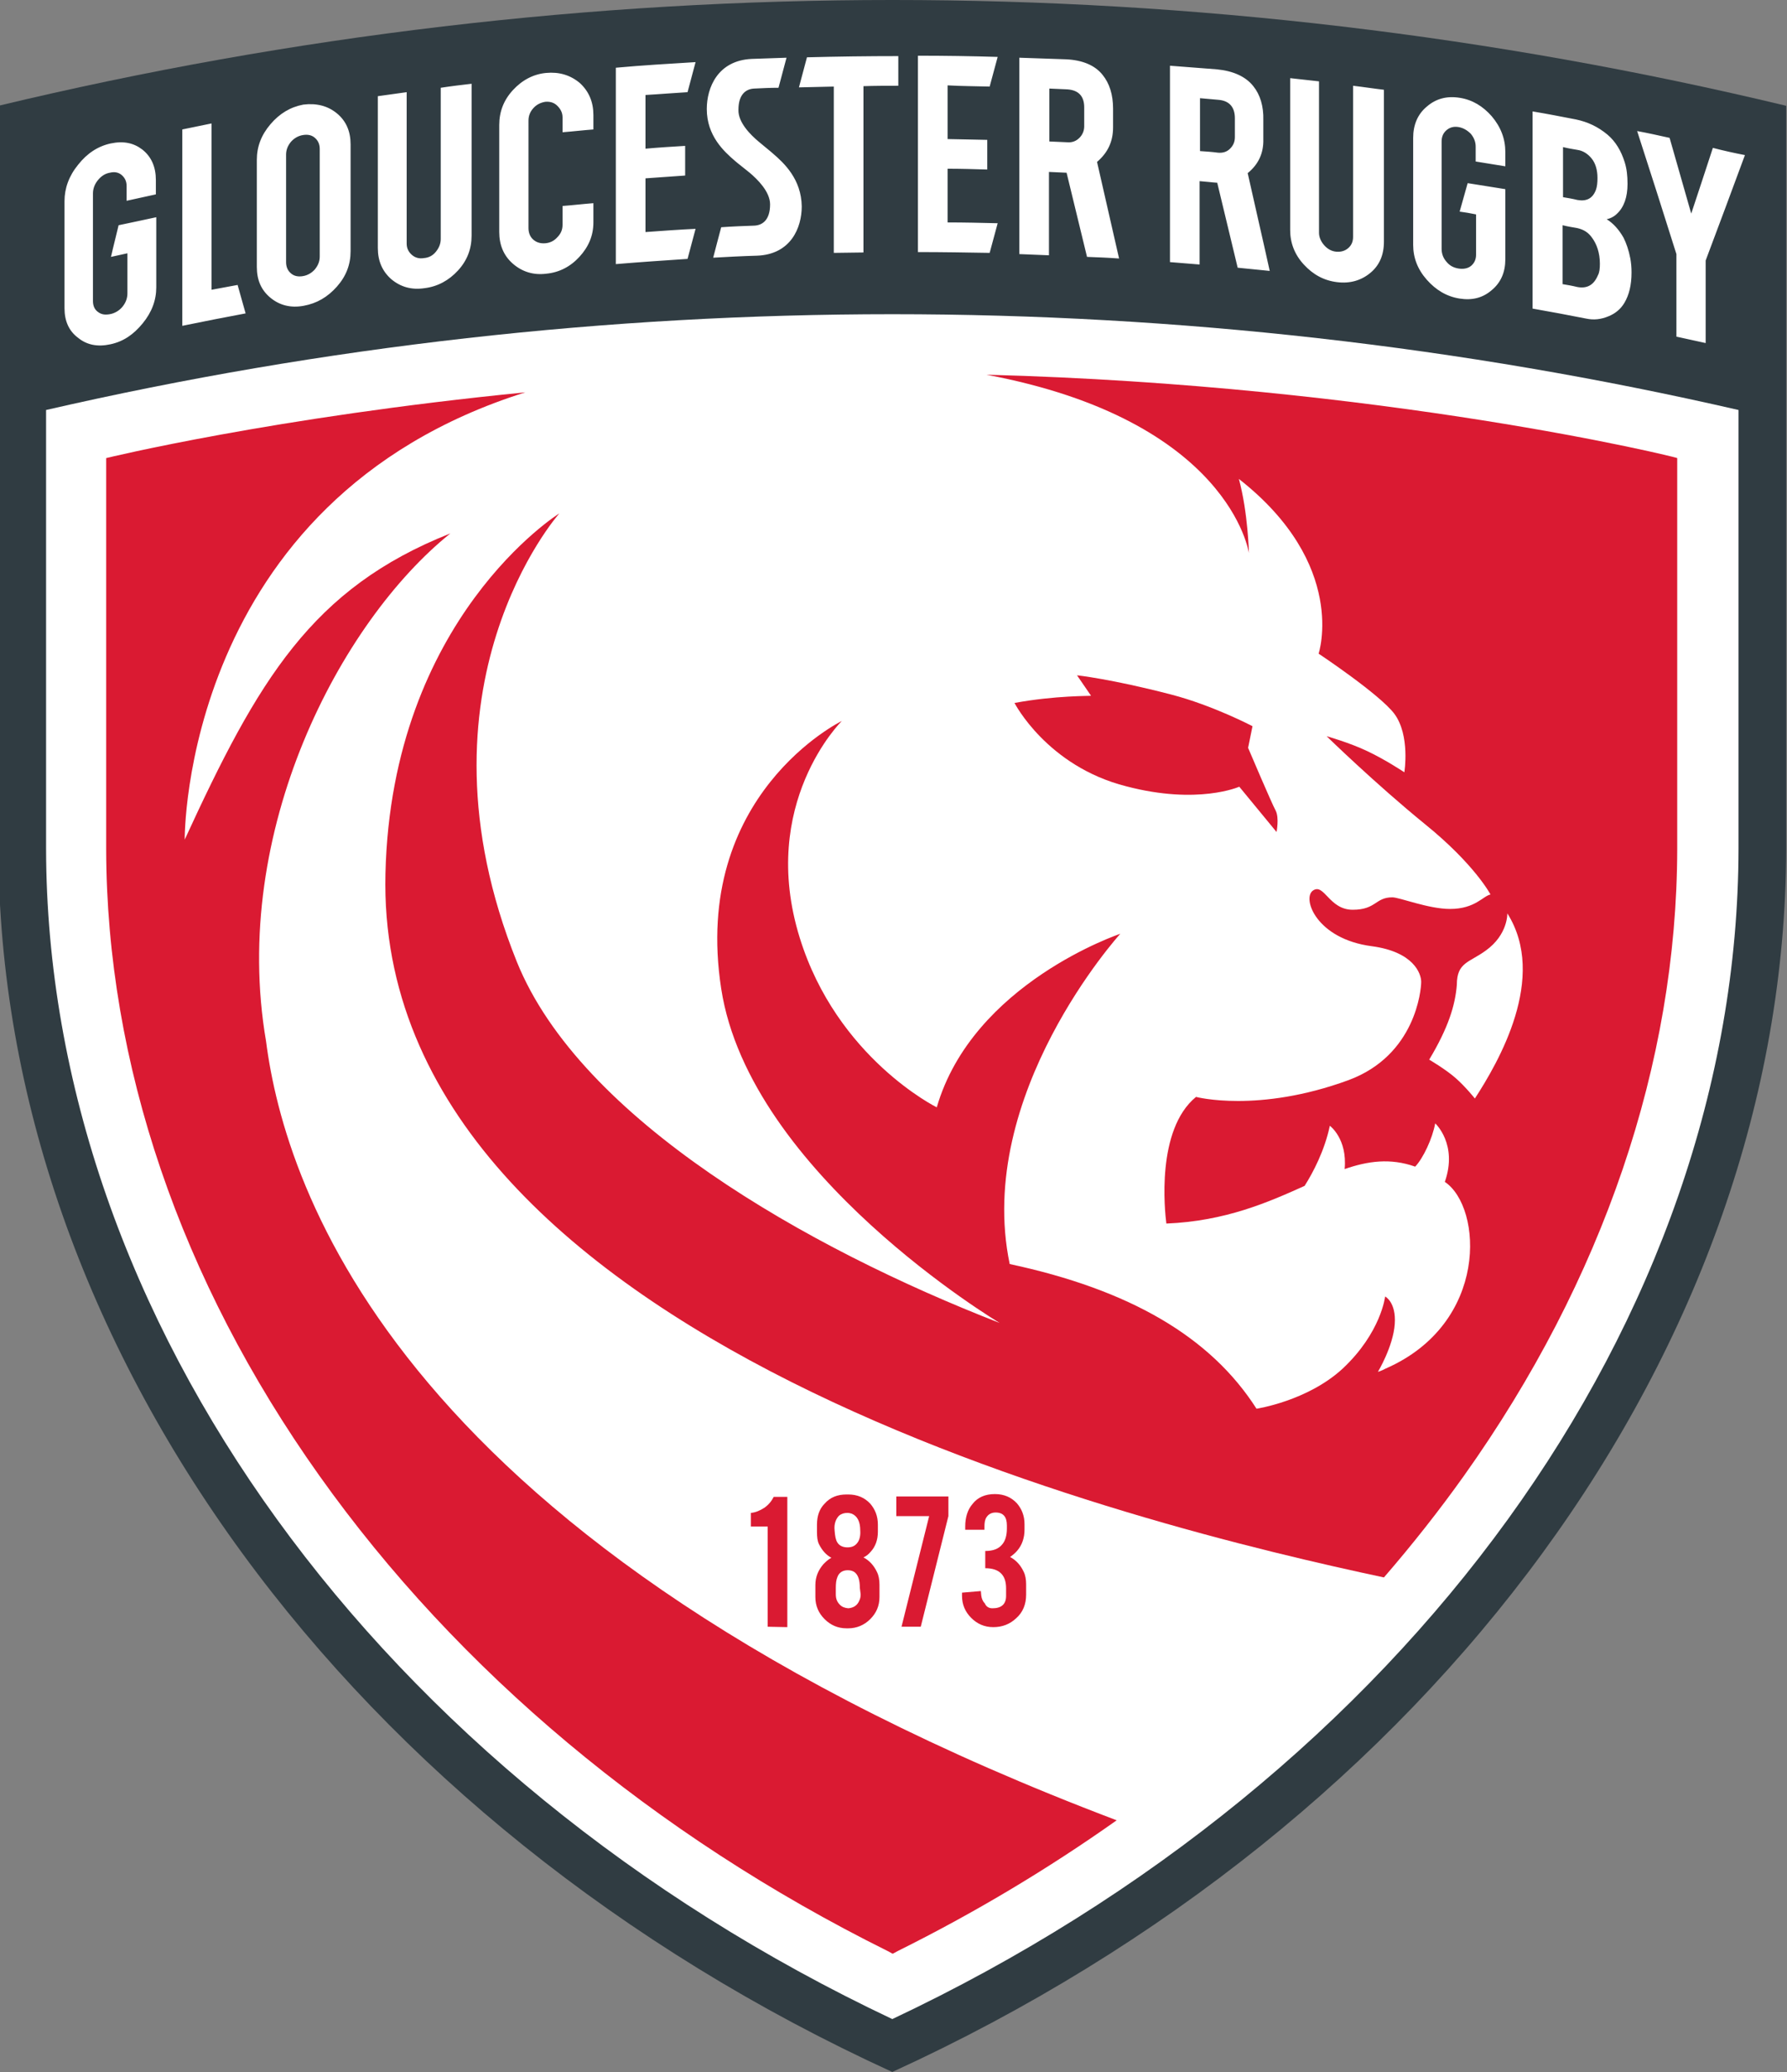 <svg xmlns="http://www.w3.org/2000/svg" width="446" height="517" fill="none"><rect width="100%" height="100%" fill="#808080" stroke="none"/><g clip-path="url(#a)"><path fill="#303C42" fill-rule="evenodd" d="M445.8 26.4C299.2-8.8 146.3-8.8-.4 26.4v185.4C-.1 335.5 87.2 455 222.7 517c135.5-62 222.8-181.5 223.1-305.1V26.4Z" clip-rule="evenodd"/><path fill="#fff" fill-rule="evenodd" d="M222.7 503.8c-128.2-60.6-211-174.7-211.2-292V102.3c69.2-15.9 140.2-23.9 211.2-23.9s142 8 211.2 23.9v109.5c-.2 117.3-82.9 231.5-211.2 292Z" clip-rule="evenodd"/><path fill="#DA1A32" d="M191.6 405.9v-25h-4.2v-3.4c1.2-.1 2.3-.6 3.4-1.3 1.1-.8 1.8-1.7 2.3-2.7h3.4V406l-4.9-.1Zm27.9-7.4c0 2.2-.8 4-2.3 5.5-1.5 1.5-3.4 2.3-5.5 2.3h-.4c-2.2 0-4-.8-5.5-2.3-1.5-1.5-2.3-3.3-2.3-5.5v-3c0-2 .7-3.7 2-5.2.6-.6 1.2-1.2 2-1.6-1.3-.7-2.3-1.8-3.1-3.4-.4-.8-.5-1.8-.5-3.1v-1.8c0-2.1.6-3.9 1.9-5.2 1.4-1.6 3.2-2.3 5.5-2.3h.4c2.3 0 4.1.8 5.5 2.3 1.2 1.4 1.9 3.1 1.9 5.2v1.8c0 2-.6 3.7-1.8 5-.5.6-1.1 1.1-1.8 1.4 1.5.8 2.6 2 3.4 3.7.4.8.6 1.9.6 3.1v3.1Zm-4.8-16.6c0-2.2-.7-3.6-2.1-4.2-.3-.1-.7-.2-1.1-.2-.8 0-1.5.2-2.1.7-.4.4-.7.9-.9 1.5-.2.6-.3 1.3-.2 2.2.1 1.4.3 2.4.7 3 .5.8 1.4 1.2 2.5 1.2 1.2 0 2-.4 2.6-1.3.4-.6.7-1.6.6-2.9Zm-.1 14.3c0-1.9-.4-3.2-1.3-3.9-.4-.3-1-.5-1.7-.5-1.3 0-2.2.6-2.6 1.7-.3.7-.4 1.6-.4 2.7v1.6c0 1.1.3 1.9 1 2.6.6.6 1.2.8 2.1.9 1.3-.1 2.3-.7 2.8-2 .2-.4.3-.9.3-1.5l-.2-1.6Zm22.1-22.8v4.9l-6.9 27.6H225l6.9-27.6h-8.2v-4.9h13Zm11 27.9c2.2 0 3.4-1 3.4-3.1v-1.9c0-3.3-1.7-5-5.2-5V387c1.9 0 3.3-.5 4.2-1.6.8-.9 1.2-2.3 1.2-4v-.8c0-2.1-.9-3.2-2.8-3.2-1 0-1.8.4-2.3 1.2-.4.6-.5 1.4-.5 2.3v.8h-4.8v-.8c0-2.3.6-4.2 1.8-5.6 1.3-1.7 3.2-2.5 5.6-2.5 2.3 0 4.1.8 5.5 2.3 1.2 1.4 1.9 3.1 1.9 5.2v1.4c0 2-.6 3.8-1.8 5.2-.5.6-1.1 1.1-1.8 1.6 1.5.8 2.6 2 3.4 3.7.4.8.6 1.9.6 3.1v2.6c0 2.4-.8 4.4-2.5 5.9-1.6 1.5-3.5 2.2-5.7 2.2s-4-.8-5.5-2.3c-1.5-1.5-2.3-3.3-2.3-5.5v-.8l4.7-.4.1 1.1c.1.8.4 1.5.9 2 .4.9 1.1 1.2 1.9 1.2Zm5.5-225.9s8.1 15.8 27.9 20.8c17.9 4.7 28.2.1 28.2.1l9.3 11.3s.7-3.5-.2-5.3c-1-1.8-6.9-15.7-6.9-15.7l1.1-5.4s-9.9-5.2-20.3-7.9c-15-3.9-23.5-4.8-23.5-4.8l3.5 5.1c-.1.1-8.8-.1-19.1 1.8Z"/><path fill="#DA1A32" d="M66.4 259.8c-9-52.4 18.6-104.7 46-126.7-34.6 13.7-48 36.6-66.3 76.4 0 0-.8-84.6 85-111.6-62.9 6.2-104.6 16.4-104.6 16.4v97.6c.1 53.4 18.5 107.5 53.2 156.3 34.6 48.7 83.6 89.7 141.8 118.6l1.3.7 1.3-.7c19.3-9.6 37.5-20.5 54.6-32.6-179.6-68-207.6-157.9-212.3-194.4Z"/><path fill="#DA1A32" d="M246.2 93.5c60.8 11.4 65.5 44.5 65.5 44.5s-.2-10-2.5-18.5c27.3 21.4 19.9 43.6 19.9 43.6s15.2 10.1 18.9 15c4 5.4 2.5 14.6 2.5 14.6s-4.8-3.2-9.3-5.3c-4.4-2.1-10.1-3.7-10.1-3.7s12.1 11.8 24.5 21.9c12.5 10.1 16.4 17.6 16.4 17.6-1.8.3-3.8 3.6-10.1 3.6-5.4 0-12.6-2.9-14.4-2.9-4.3 0-4 3.1-9.9 3.1s-7.1-6.7-9.9-4.8c-2.8 1.9.8 12.1 14.7 13.9 10.4 1.4 12.3 6.8 12.3 8.9 0 2-1.4 18.3-18.1 24.5-22.6 8.3-38.1 4.2-38.1 4.2-10 8.2-7.8 28.5-7.4 31.6 14.7-.6 25.4-5.3 34.5-9.4 2.1-3.3 5-8.8 6.3-15 0 0 4.4 3.2 3.7 10.8 5.8-2 11.4-2.8 17.6-.6 2-2.1 4.3-7 5-10.8 0 0 5.7 5.2 2.4 14.6 9.4 6.3 11.1 35.3-14.8 46.6-1.1.6-1.9.8-1.9.8s3.8-6.3 4.2-11.9c.4-5.5-2.4-6.9-2.4-6.9s-1 9-10.6 18c-8.8 8.1-21.5 10-21.5 10-11.5-18-31.7-29.7-61.6-36.1-8.8-42.3 27.6-82.4 27.6-82.4s-36.8 12.3-45.8 43.3c0 0-24.9-12.3-34.2-42.3-10.4-33.5 10.5-54.1 10.5-54.1s-37.6 18.3-30.1 66.8c7.1 46.2 69.5 83.4 69.5 83.4-47.9-18.6-104.6-50.8-120.5-90.1-27.7-68.8 10.6-111.9 10.6-111.9S97.7 154.2 96.2 218c-2.8 116.7 189.7 162.9 249.2 175.6 7.1-8.2 13.8-16.7 20-25.4 34.7-48.8 53.1-102.9 53.2-156.3v-97.6c.4-.1-73.2-18.2-172.4-20.8Zm121.9 180.6s-2.3-2.9-4.8-5.1c-2.5-2.2-6.6-4.6-6.6-4.6 4.8-8 6.5-13.6 6.9-18.7 0-5.6 3.1-5.5 7.2-8.5 5.6-4 5.4-9.3 5.4-9.3 10.1 16-2.2 37.1-8.1 46.2Z"/><path fill="#fff" d="M201.4 14.3c7.6-.2 15.2-.3 22.8-.3v7.4c-2.9 0-5.8 0-8.7.1V63c-2.5 0-5 .1-7.4.1V21.6c-2.9.1-5.8.1-8.7.2.7-2.5 1.3-5 2-7.5Zm-8.5 24c-.3-.3-3.4-2.8-3.6-3-1.9-1.6-5.1-4.7-5-7.9 0-4 2-5.2 3.9-5.3 2-.1 4.1-.2 6.1-.2.7-2.5 1.3-5 2-7.5l-8.7.3c-8.5.4-11.2 7.2-11.2 12.5 0 6.7 4.3 10.6 7.1 13 .3.3 3.4 2.7 3.6 2.9 1.9 1.6 5.1 4.7 5.1 7.9 0 4-2 5.2-3.9 5.3-2.8.1-5.5.2-8.3.4-.7 2.5-1.3 5-2 7.6 3.6-.2 7.3-.4 10.9-.5 8.5-.3 11.2-7 11.2-12.3-.1-6.8-4.4-10.8-7.2-13.2Zm-108.8-10c2.3 1.9 3.4 4.5 3.4 7.7v26.7c0 3.3-1.1 6.2-3.4 8.8-2.3 2.6-5 4.2-8.3 4.8-3.2.6-6-.1-8.3-2-2.3-1.9-3.4-4.4-3.4-7.7V39.9c0-3.3 1.1-6.2 3.4-8.9s5-4.3 8.2-4.9c3.3-.4 6.1.3 8.4 2.2Zm-4.3 8.9c0-1.2-.4-2.1-1.2-2.8-.8-.7-1.8-.9-3-.7-1.2.2-2.2.8-3 1.7-.8 1-1.2 2-1.2 3.2v26.8c0 1.2.4 2.1 1.2 2.8.8.7 1.8.9 3 .7 1.2-.2 2.2-.8 3-1.7.8-1 1.2-2 1.2-3.2V37.2Zm56.5-19c-3.2.3-6 1.8-8.3 4.3-2.3 2.5-3.4 5.4-3.4 8.7v26.7c0 3.2 1.1 5.9 3.4 7.9s5.1 2.9 8.3 2.5c3.2-.3 6-1.7 8.3-4.2 2.3-2.5 3.5-5.3 3.5-8.6v-4.8c-2.6.2-5.1.5-7.7.7v4.7c0 1.2-.4 2.2-1.3 3.1-.8.9-1.8 1.4-3 1.5-1.2.1-2.2-.2-3-.9-.8-.7-1.2-1.7-1.2-2.9V30.1c0-1.2.4-2.2 1.2-3.1.8-.9 1.8-1.4 3-1.6 1.2-.1 2.2.2 3 1 .8.8 1.3 1.7 1.3 2.9V33c2.6-.2 5.1-.5 7.7-.7v-3.6c0-3.2-1.1-5.9-3.4-8-2.4-2-5.2-2.8-8.4-2.5ZM110 59.6c0 1.2-.4 2.2-1.2 3.2-.8 1-1.8 1.5-3 1.6-1.2.2-2.2-.1-3-.8-.8-.7-1.3-1.6-1.3-2.8V23c-2.4.3-4.8.7-7.2 1v37.9c0 3.2 1.1 5.8 3.4 7.8 2.3 1.9 5 2.7 8.3 2.2 3.2-.4 6-1.9 8.3-4.4 2.3-2.5 3.4-5.4 3.4-8.7V20.9c-2.6.3-5.1.6-7.7 1v37.7Zm227.7-.5c0 1.2-.4 2.1-1.2 2.8-.8.7-1.8 1-3 .9-1.2-.1-2.2-.7-3-1.6-.8-.9-1.3-2-1.3-3.1V20.3c-2.4-.3-4.8-.5-7.2-.8v37.9c0 3.2 1.1 6.1 3.4 8.6s5 4 8.3 4.4c3.2.4 6-.4 8.3-2.3 2.3-1.9 3.4-4.5 3.4-7.8V22.4c-2.6-.3-5.1-.7-7.7-1v37.7ZM27.6 35.8c-3.2.7-5.9 2.5-8.1 5.3-2.3 2.8-3.4 5.9-3.4 9.1v26.7c0 3.2 1.1 5.7 3.4 7.4 2.2 1.8 4.9 2.3 8.1 1.6 3.2-.7 5.7-2.4 8-5.2 2.3-2.8 3.4-5.8 3.4-9V54.2c-3.1.7-6.2 1.3-9.4 2-.6 2.6-1.3 5.2-1.9 7.9 1.4-.3 2.7-.6 4.1-.9v10c0 1.2-.4 2.3-1.2 3.3-.8 1-2 1.7-3.2 1.9-1.2.2-2.1.1-3-.6-.8-.6-1.2-1.5-1.2-2.7V48.3c0-1.2.4-2.3 1.2-3.3.8-1 1.8-1.7 3-1.9 1.2-.3 2.2-.1 3 .6.8.7 1.2 1.6 1.2 2.7v3.7c2.4-.5 4.9-1.1 7.3-1.6v-3.6c0-3.2-1.1-5.8-3.4-7.6-2.1-1.6-4.6-2.2-7.9-1.5Zm144-12.8c.7-2.5 1.3-5 2-7.5-6.6.4-13.3.8-19.9 1.4v49c6-.5 11.9-.9 17.9-1.3.7-2.5 1.3-5 2-7.5-4.2.2-8.3.5-12.5.8V44.5c3.3-.2 6.6-.5 9.9-.7v-7.4c-3.3.2-6.6.4-9.9.7V23.7c3.6-.2 7-.5 10.5-.7Zm75.4-1.4c.7-2.5 1.3-4.9 2-7.4-6.6-.2-13.3-.3-19.9-.3v49c6 0 12 .1 17.9.2.7-2.5 1.3-4.9 2-7.4-4.2-.1-8.3-.2-12.5-.2V42.1c3.3 0 6.6.1 9.9.2v-7.4c-3.3-.1-6.6-.1-9.9-.2V21.3c3.4.2 7 .2 10.5.3Zm26.8 18.8c1.8 8 3.7 16.1 5.5 24.1-2.7-.2-5.4-.3-8-.4l-5.1-21c-1.5-.1-2.9-.1-4.4-.2v20.8c-2.5-.1-5-.2-7.4-.3v-49c3.9.1 7.8.3 11.7.4 4.1.2 7.2 1.5 9.1 3.9 1.7 2.1 2.6 4.9 2.6 8.4v4.7c0 3.5-1.3 6.3-4 8.6Zm-3.2-13.6c0-2.8-1.4-4.3-4.2-4.5-1.5-.1-3-.1-4.5-.2v13.2c1.5.1 3 .1 4.5.2 1.2.1 2.2-.3 3-1.1.8-.8 1.2-1.8 1.2-2.9v-4.7Zm40.8 16.4c1.8 8.1 3.7 16.2 5.5 24.4-2.7-.3-5.3-.5-8-.8-1.7-7.1-3.4-14.2-5.1-21.2-1.5-.1-2.9-.3-4.4-.4V66c-2.5-.2-4.9-.4-7.4-.6v-49l11.7.9c4.1.4 7.2 1.8 9.1 4.2 1.7 2.1 2.6 5 2.5 8.5v4.7c.1 3.5-1.2 6.3-3.9 8.5Zm-3.2-13.7c0-2.8-1.4-4.4-4.2-4.6-1.5-.1-3-.3-4.5-.4v13.2c1.5.1 3 .2 4.5.4 1.2.1 2.2-.2 3-1 .8-.8 1.2-1.7 1.2-2.9v-4.7Zm98.7 35c.2 1.1.3 2.2.3 3.5 0 3.1-.6 5.6-1.8 7.6-.9 1.5-2.2 2.6-3.9 3.3-1.9.8-3.7 1-5.6.6-4.5-.9-8.9-1.7-13.4-2.5V27.8c3.6.6 7.2 1.3 10.8 2 2.9.6 5.5 1.8 7.9 3.8 2 1.7 3.4 4 4.3 6.9.5 1.6.7 3.3.7 5.4 0 3.3-.9 5.8-2.6 7.4-.7.7-1.6 1.2-2.6 1.4 1.6 1 3 2.5 4.2 4.6.7 1.4 1.3 3.1 1.7 5.2Zm-16.8-15.3c1.2.2 2.4.4 3.6.7 2.3.4 3.8-.4 4.6-2.5.3-.8.4-1.8.4-3 0-2-.5-3.7-1.5-4.9-.9-1.1-2.1-1.9-3.5-2.1-1.2-.2-2.4-.4-3.6-.7v12.5Zm9.2 16.6c0-2.7-.8-4.9-1.9-6.4-.9-1.3-2-2.1-3.8-2.5-1.2-.2-2.4-.4-3.6-.7v14.7c1.2.2 2.4.4 3.6.7 2.5.5 4.2-.5 5.2-2.9.4-.7.5-1.7.5-2.9Zm28.2-28.9c-1.8 5.5-3.6 11-5.4 16.4l-5.4-18.9c-2.7-.6-5.4-1.2-8.1-1.7 3.3 10.2 6.6 20.5 9.8 30.7V84c2.4.5 4.9 1.1 7.3 1.6V65c3.3-8.8 6.6-17.6 9.8-26.3-2.6-.5-5.3-1.1-8-1.8ZM52.8 72.3V30.8c-2.4.5-4.9 1-7.3 1.5v49c5.3-1.1 10.5-2.1 15.8-3.1-.7-2.4-1.3-4.7-2-7.1-2.1.4-4.3.8-6.5 1.2Zm311.5-47.9c-3.2-.5-5.9.2-8.2 2.2-2.3 1.9-3.4 4.6-3.4 7.8v26.7c0 3.2 1.1 6.1 3.4 8.7 2.3 2.6 5 4.2 8.2 4.7 3.2.5 5.8-.2 8-2.1 2.3-1.9 3.4-4.5 3.4-7.7V47.2c-3.1-.5-6.3-1-9.4-1.5-.7 2.4-1.3 4.7-2 7.1 1.4.2 2.7.4 4.1.7v10c0 1.2-.4 2.1-1.2 2.8-.8.7-2 .9-3.2.7-1.2-.2-2.2-.7-3-1.7-.8-.9-1.2-2-1.2-3.2V35.3c0-1.2.4-2.1 1.2-2.8.8-.7 1.8-1 3-.8 1.2.2 2.2.8 3.1 1.7.8 1 1.2 2 1.2 3.2v3.7c2.5.4 4.9.8 7.4 1.2v-3.6c0-3.2-1.1-6.2-3.4-8.9-2.2-2.5-4.8-4.1-8-4.6Z"/></g><defs><clipPath id="a"><path fill="#fff" d="M0 0h446v517H0z"/></clipPath></defs></svg>